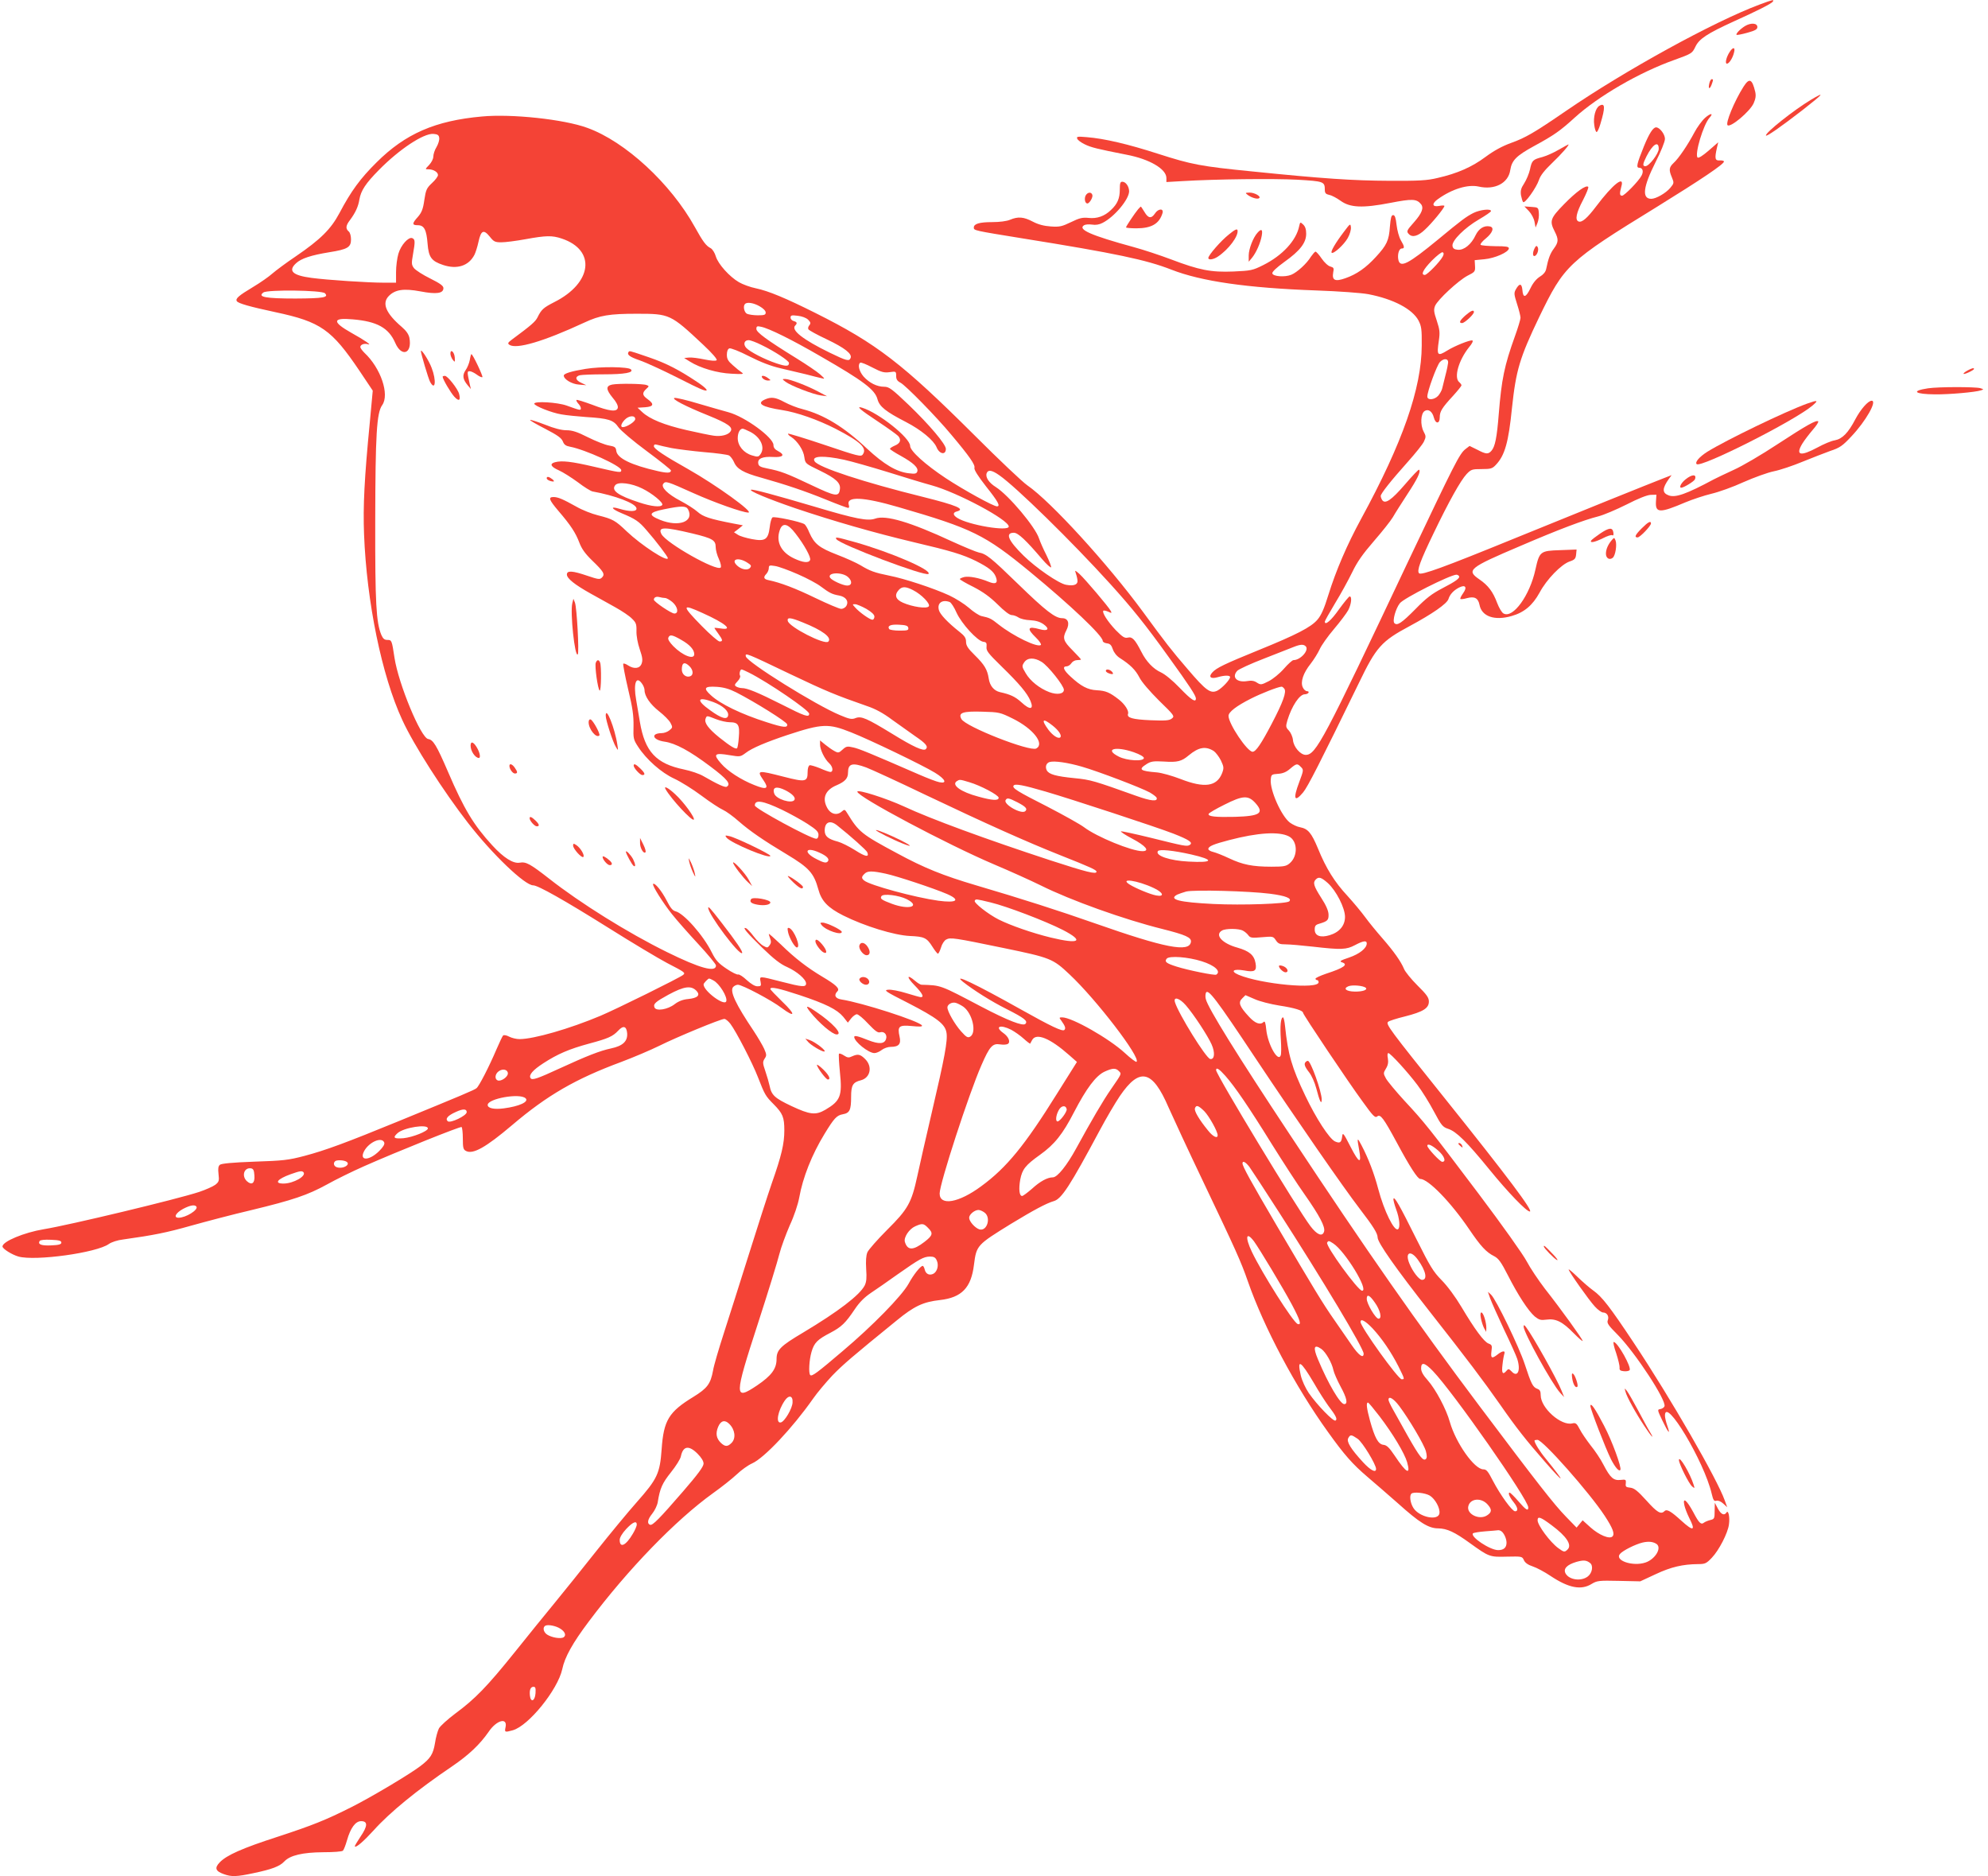 <?xml version="1.0" standalone="no"?>
<!DOCTYPE svg PUBLIC "-//W3C//DTD SVG 20010904//EN"
 "http://www.w3.org/TR/2001/REC-SVG-20010904/DTD/svg10.dtd">
<svg version="1.0" xmlns="http://www.w3.org/2000/svg"
 width="1280pt" height="1208pt" viewBox="0 0 1280 1208"
 preserveAspectRatio="xMidYMid meet">
<g transform="translate(0,1208) scale(0.1,-0.1)"
fill="#f44336" stroke="none">
<path d="M11330 12051 c-297 -111 -868 -425 -1247 -685 -204 -140 -261 -173
-353 -206 -58 -21 -111 -50 -165 -90 -87 -65 -182 -107 -310 -136 -66 -16
-119 -19 -310 -18 -233 1 -428 14 -880 60 -335 33 -394 45 -609 114 -192 62
-345 98 -459 107 -59 5 -67 4 -61 -10 3 -9 25 -25 48 -36 40 -20 81 -30 269
-67 148 -28 257 -92 257 -150 l0 -26 103 6 c218 13 589 17 740 9 170 -10 177
-12 177 -65 0 -21 6 -28 29 -33 17 -3 49 -21 73 -38 61 -44 141 -48 321 -13
139 27 168 26 196 -8 20 -24 6 -59 -44 -116 -49 -55 -51 -60 -33 -78 22 -22
58 -13 102 29 44 40 126 140 126 153 0 4 -16 4 -35 0 -44 -8 -48 15 -7 44 92
66 193 96 262 81 104 -24 192 22 204 106 10 63 39 92 152 154 129 70 170 99
262 183 153 139 417 292 642 372 113 41 115 42 136 85 24 51 76 85 249 164
149 67 242 114 250 127 9 15 -1 12 -85 -19z"/>
<path d="M11235 11912 c-32 -20 -60 -50 -54 -56 2 -3 33 3 69 13 51 14 65 22
65 37 0 26 -42 29 -80 6z"/>
<path d="M11137 11746 c-22 -33 -32 -76 -18 -76 14 0 38 37 46 73 9 34 -7 36
-28 3z"/>
<path d="M11006 11544 c-9 -36 1 -43 14 -10 12 33 12 36 1 36 -5 0 -12 -12
-15 -26z"/>
<path d="M11226 11522 c-59 -93 -117 -234 -103 -248 18 -18 144 88 168 141 13
30 16 49 10 75 -20 83 -38 90 -75 32z"/>
<path d="M11659 11437 c-108 -65 -289 -208 -289 -229 0 -12 96 55 238 165 133
104 148 122 51 64z"/>
<path d="M10298 11399 c-25 -14 -41 -74 -33 -125 3 -24 10 -44 15 -44 5 0 16
23 24 51 33 109 31 139 -6 118z"/>
<path d="M10978 11321 c-19 -17 -50 -59 -68 -93 -43 -81 -101 -167 -134 -197
-30 -28 -32 -45 -11 -94 14 -34 14 -37 -11 -67 -29 -34 -92 -70 -122 -70 -62
0 -53 76 27 235 35 69 61 133 61 151 0 30 -34 74 -57 74 -19 0 -44 -38 -78
-121 -46 -114 -52 -139 -31 -139 23 0 30 -24 15 -51 -18 -35 -110 -129 -125
-129 -16 0 -17 13 -5 58 23 77 -53 18 -163 -128 -56 -74 -90 -104 -112 -96
-24 9 -16 54 28 137 22 43 38 82 34 86 -14 14 -77 -31 -156 -112 -89 -91 -94
-108 -60 -175 26 -51 25 -69 -5 -110 -24 -32 -36 -64 -50 -133 -4 -18 -18 -35
-40 -48 -22 -14 -44 -39 -61 -75 -30 -62 -48 -65 -52 -10 -4 42 -19 44 -42 3
-13 -23 -12 -32 8 -95 12 -37 22 -77 22 -88 0 -10 -16 -64 -36 -119 -68 -189
-86 -277 -104 -500 -12 -153 -24 -211 -47 -237 -21 -24 -35 -23 -92 7 l-49 24
-26 -20 c-39 -30 -70 -93 -371 -727 -544 -1151 -592 -1242 -658 -1242 -34 0
-78 51 -82 95 -2 21 -14 48 -26 61 -21 22 -21 27 -10 66 28 92 78 168 112 168
10 0 21 5 24 10 3 6 -1 10 -10 10 -8 0 -21 11 -27 25 -16 35 3 92 51 152 21
27 47 69 58 93 11 25 52 83 92 130 40 47 81 102 92 122 20 39 25 88 9 88 -5 0
-35 -37 -68 -82 -51 -73 -92 -108 -92 -80 0 5 30 58 66 118 37 60 86 150 110
199 32 67 68 118 139 200 53 61 108 130 123 155 14 25 57 92 94 149 64 97 87
145 75 157 -3 3 -44 -40 -91 -95 -87 -101 -128 -129 -147 -100 -5 8 -9 19 -9
26 0 15 64 96 173 218 49 55 97 114 105 132 14 30 14 35 -2 65 -22 42 -19 116
7 132 24 15 49 -3 59 -42 11 -43 38 -42 38 1 0 38 14 61 87 140 29 32 53 62
53 66 0 5 -7 14 -15 21 -35 29 -4 140 64 225 19 22 28 41 21 43 -14 5 -114
-35 -162 -65 -63 -39 -68 -32 -54 63 8 54 6 71 -13 129 -19 56 -21 71 -11 96
17 40 150 163 209 194 48 24 50 27 48 63 l-2 37 62 6 c68 6 158 46 158 70 0
11 -18 14 -87 14 -48 1 -91 4 -95 9 -4 4 11 23 35 42 44 37 54 70 25 76 -37 8
-71 -13 -92 -56 -27 -59 -75 -98 -115 -94 -23 2 -32 9 -34 25 -5 34 79 117
170 170 43 25 78 49 78 54 0 17 -70 9 -113 -12 -47 -24 -77 -46 -229 -172
-190 -156 -241 -183 -254 -132 -8 34 3 75 21 75 20 0 19 12 -6 54 -11 19 -23
63 -27 98 -5 46 -11 63 -22 63 -12 0 -16 -17 -21 -75 -6 -88 -20 -118 -90
-194 -64 -70 -124 -112 -196 -137 -67 -24 -88 -14 -79 37 6 28 3 32 -18 38
-14 3 -39 26 -56 51 -17 25 -35 45 -40 45 -4 0 -17 -15 -29 -32 -27 -45 -90
-102 -127 -117 -42 -17 -118 -11 -122 9 -2 10 28 38 78 74 101 72 140 123 140
181 0 29 -6 47 -20 60 -18 17 -19 16 -25 -11 -19 -93 -108 -189 -232 -251 -68
-34 -80 -36 -191 -41 -145 -6 -220 9 -402 78 -69 26 -177 62 -240 79 -278 76
-363 114 -320 141 8 5 31 7 51 4 24 -4 47 0 68 11 77 39 171 152 171 204 -1
32 -22 61 -44 61 -13 0 -16 -10 -16 -50 0 -57 -15 -93 -57 -132 -41 -40 -90
-57 -144 -51 -38 4 -58 0 -113 -27 -58 -28 -74 -32 -130 -28 -43 3 -80 12
-116 31 -59 31 -95 34 -147 12 -21 -9 -67 -15 -115 -15 -82 0 -118 -11 -118
-35 0 -19 0 -19 315 -70 599 -96 796 -138 957 -201 191 -75 487 -118 933 -134
145 -5 293 -16 335 -24 161 -31 283 -95 323 -169 19 -37 22 -56 21 -162 -1
-275 -123 -625 -390 -1115 -92 -169 -162 -333 -211 -490 -27 -88 -46 -131 -70
-159 -41 -49 -137 -98 -378 -196 -221 -90 -273 -115 -299 -144 -27 -29 -11
-44 34 -31 44 13 80 13 80 1 0 -17 -51 -71 -81 -87 -44 -22 -73 -2 -193 139
-104 121 -137 163 -287 368 -228 310 -593 710 -744 814 -32 22 -184 166 -339
321 -465 463 -630 591 -1026 789 -190 95 -302 142 -384 159 -35 7 -84 25 -108
39 -62 36 -134 117 -149 166 -7 24 -22 47 -33 53 -30 15 -50 42 -102 136 -155
280 -448 551 -693 639 -150 55 -487 91 -678 73 -301 -27 -493 -111 -678 -295
-105 -104 -164 -184 -240 -328 -55 -103 -122 -169 -280 -277 -61 -41 -128 -91
-150 -110 -22 -20 -79 -60 -126 -88 -92 -55 -115 -75 -104 -91 8 -14 81 -35
249 -71 291 -62 361 -111 541 -378 l85 -127 -19 -205 c-35 -359 -44 -537 -37
-720 17 -436 114 -910 246 -1195 73 -160 266 -461 424 -664 156 -201 365 -401
419 -401 31 0 201 -96 482 -272 154 -97 325 -199 380 -228 116 -60 120 -63
103 -77 -23 -19 -430 -220 -532 -263 -197 -83 -429 -150 -521 -150 -20 0 -50
7 -67 16 -17 9 -34 12 -39 7 -4 -4 -23 -44 -42 -88 -48 -113 -113 -239 -129
-251 -14 -12 -96 -46 -498 -211 -344 -141 -474 -189 -610 -225 -102 -27 -138
-31 -322 -37 -140 -5 -212 -12 -222 -20 -11 -9 -13 -25 -9 -60 5 -43 3 -50
-21 -69 -15 -11 -62 -32 -104 -46 -142 -47 -839 -214 -1000 -240 -127 -21
-266 -79 -266 -111 0 -15 61 -53 103 -65 109 -30 503 24 582 81 17 12 56 25
92 29 199 28 279 44 438 89 97 27 271 73 387 100 269 65 363 97 487 165 55 31
163 84 240 118 217 96 619 257 627 252 4 -3 8 -36 8 -74 0 -60 3 -71 20 -80
45 -24 127 22 297 166 227 193 409 298 703 407 80 30 190 77 245 104 110 55
395 173 419 173 8 0 26 -15 39 -32 37 -49 142 -252 177 -343 44 -113 49 -122
102 -175 58 -59 68 -83 68 -168 0 -85 -18 -162 -80 -338 -27 -78 -94 -287
-150 -465 -56 -178 -128 -405 -160 -504 -32 -99 -64 -207 -69 -239 -16 -86
-37 -114 -126 -169 -159 -97 -192 -151 -205 -338 -11 -155 -28 -191 -159 -339
-56 -63 -175 -207 -264 -319 -89 -112 -208 -261 -265 -330 -57 -69 -172 -211
-256 -316 -180 -224 -257 -303 -383 -396 -51 -38 -99 -82 -107 -97 -8 -16 -20
-58 -25 -93 -12 -73 -29 -100 -95 -150 -70 -53 -315 -199 -442 -263 -167 -84
-252 -118 -475 -191 -229 -74 -330 -119 -374 -165 -35 -36 -28 -57 26 -76 49
-18 83 -17 190 6 120 25 170 44 200 76 37 39 117 58 251 59 65 0 121 4 126 10
6 6 17 35 26 66 23 81 55 124 91 124 44 0 43 -31 -4 -100 -22 -33 -39 -61 -36
-63 8 -9 58 35 121 104 103 115 280 260 505 412 107 73 178 140 235 222 51 76
123 95 109 30 -7 -33 -5 -34 46 -20 102 28 290 261 319 393 16 78 67 169 170
306 254 339 561 655 800 827 55 39 123 93 153 121 29 28 74 60 99 71 78 34
262 230 393 417 27 39 83 105 124 149 69 71 127 121 415 355 112 92 170 119
278 131 140 16 201 79 219 227 16 126 19 128 239 264 145 88 227 132 275 146
50 14 105 99 296 456 40 75 98 174 129 220 128 188 210 169 314 -73 28 -63
128 -279 224 -480 209 -439 242 -511 287 -641 103 -295 304 -675 515 -968 105
-147 159 -208 254 -289 44 -37 132 -114 196 -170 139 -125 198 -162 260 -162
57 -1 105 -23 203 -94 125 -90 128 -91 240 -88 95 2 98 2 109 -23 7 -16 26
-30 57 -40 25 -8 77 -36 114 -61 117 -78 198 -94 266 -51 34 20 45 22 174 19
l138 -3 99 46 c100 47 175 64 274 65 44 0 53 4 88 41 46 48 103 159 110 214 7
47 -4 97 -16 77 -14 -22 -35 -12 -55 25 l-20 38 -1 -52 c0 -49 -2 -53 -27 -59
-16 -4 -33 -11 -40 -16 -21 -17 -33 -5 -71 67 -42 78 -69 99 -57 44 4 -19 18
-55 31 -81 43 -84 28 -90 -50 -19 -68 62 -94 77 -109 62 -23 -23 -47 -9 -116
68 -58 64 -79 80 -104 83 -28 3 -32 6 -29 28 2 24 0 26 -33 22 -46 -5 -66 12
-111 98 -18 36 -56 92 -83 125 -26 34 -58 80 -70 104 -19 37 -26 42 -47 37
-72 -18 -204 99 -204 181 0 26 -5 36 -23 42 -28 11 -38 31 -79 156 -36 111
-186 421 -218 450 l-20 18 15 -43 c9 -25 49 -114 89 -200 41 -85 79 -170 85
-189 24 -75 2 -123 -37 -80 -17 17 -20 18 -32 4 -24 -29 -33 -17 -26 39 3 30
9 61 12 70 8 22 -13 20 -43 -4 -38 -30 -46 -25 -40 21 5 36 3 41 -19 49 -29
11 -89 92 -174 235 -38 64 -91 136 -128 173 -55 56 -75 90 -162 264 -110 221
-142 277 -148 260 -2 -6 6 -37 17 -67 22 -58 28 -120 12 -129 -24 -15 -89 116
-127 259 -26 99 -63 196 -107 280 -29 56 -31 53 -16 -28 17 -94 0 -88 -55 19
-45 88 -51 96 -54 69 -5 -41 -14 -48 -46 -34 -37 17 -123 150 -192 295 -87
182 -111 265 -130 447 -3 31 -9 57 -13 57 -15 0 -20 -57 -14 -143 3 -47 3 -93
-1 -102 -17 -46 -83 70 -93 166 -4 42 -9 57 -16 50 -22 -22 -55 -11 -96 34
-61 66 -70 91 -43 117 l21 21 58 -25 c32 -15 104 -33 160 -42 99 -15 153 -32
153 -47 0 -11 292 -447 384 -572 66 -92 80 -106 93 -95 21 17 41 -10 127 -169
83 -155 134 -233 150 -233 52 0 198 -151 316 -325 74 -109 109 -147 161 -173
27 -14 44 -37 87 -121 65 -128 132 -231 174 -267 28 -22 38 -25 76 -20 59 8
102 -13 174 -87 32 -32 58 -55 58 -50 0 11 -139 204 -243 336 -42 55 -95 134
-117 176 -23 44 -158 234 -311 437 -320 424 -345 456 -477 598 -55 60 -108
124 -118 142 -18 33 -18 35 0 65 13 21 16 40 12 65 -4 19 -3 34 3 34 13 0 123
-120 187 -205 29 -38 77 -115 106 -170 49 -92 57 -101 93 -113 52 -17 120 -84
265 -262 118 -145 238 -270 260 -270 25 0 -144 225 -547 728 -357 445 -381
478 -366 493 6 6 55 22 109 35 118 30 154 53 154 96 0 25 -14 45 -74 104 -40
40 -79 88 -86 106 -20 48 -65 112 -140 198 -36 41 -86 102 -110 135 -24 33
-75 94 -114 137 -83 89 -138 177 -190 305 -42 101 -64 127 -115 137 -19 3 -48
17 -66 30 -55 42 -130 210 -123 278 3 31 5 33 47 36 32 2 54 12 78 33 39 33
46 35 67 13 21 -20 20 -22 -9 -100 -41 -108 -31 -133 25 -66 29 34 108 189
359 704 112 233 146 270 327 367 147 79 240 144 250 174 9 30 33 56 68 74 41
21 55 3 26 -37 -12 -17 -20 -33 -17 -36 3 -3 22 -1 42 5 49 13 72 1 81 -43 14
-75 97 -104 207 -72 81 23 135 69 180 151 46 86 139 181 193 200 33 11 39 18
42 45 l3 32 -106 -4 c-128 -4 -133 -8 -159 -125 -36 -166 -144 -316 -205 -283
-11 5 -29 36 -41 67 -27 73 -58 114 -115 153 -86 59 -68 74 264 215 249 107
409 167 500 190 36 9 118 44 184 77 76 39 132 61 155 62 l37 1 -3 -46 c-4 -73
26 -73 190 -3 46 19 121 44 167 55 47 11 140 44 207 75 68 30 156 62 196 70
40 8 123 36 183 61 61 25 142 56 180 70 61 20 79 33 135 93 93 98 168 230 131
230 -23 0 -71 -55 -105 -119 -46 -88 -84 -127 -133 -136 -21 -3 -71 -24 -111
-46 -110 -59 -143 -51 -98 24 14 23 45 63 68 90 23 26 38 50 35 54 -12 11 -74
-24 -264 -148 -100 -66 -226 -140 -280 -164 -54 -25 -111 -52 -128 -61 -179
-96 -248 -120 -292 -103 -42 16 -41 45 3 107 l17 23 -49 -19 c-88 -34 -550
-220 -959 -387 -460 -188 -604 -240 -618 -226 -16 16 7 79 93 257 99 206 174
340 213 382 29 30 35 32 97 32 59 0 69 3 92 28 57 60 81 145 103 365 26 244
50 324 175 585 163 336 184 357 758 710 286 177 432 275 432 292 0 5 -12 8
-27 7 -31 -2 -34 12 -18 83 l8 34 -62 -54 c-37 -32 -65 -50 -71 -44 -20 20 37
212 77 256 28 31 7 31 -29 -1z m-8150 -129 c2 -13 -6 -39 -17 -58 -12 -19 -21
-47 -21 -62 0 -15 -12 -38 -27 -54 -27 -28 -27 -28 -4 -28 31 0 61 -18 61 -37
0 -9 -17 -32 -39 -52 -34 -32 -39 -43 -49 -109 -8 -58 -17 -80 -41 -108 -39
-43 -39 -54 -1 -54 41 0 56 -29 63 -119 7 -88 25 -112 100 -137 90 -30 165 -6
202 66 7 14 19 51 26 84 16 73 33 81 72 33 26 -33 34 -37 75 -37 26 0 96 9
156 20 132 24 171 25 233 4 222 -74 197 -286 -48 -409 -70 -36 -83 -47 -108
-98 -14 -28 -39 -50 -166 -144 -25 -19 -28 -24 -15 -33 45 -30 219 21 482 143
100 47 162 57 338 57 212 0 217 -2 427 -199 60 -56 93 -95 87 -100 -5 -6 -36
-4 -79 5 -38 8 -83 14 -100 12 l-30 -3 37 -23 c67 -42 177 -74 268 -78 72 -4
82 -3 66 8 -11 7 -37 28 -58 47 -30 26 -38 40 -38 67 0 23 6 37 16 41 9 3 62
-17 128 -51 75 -38 140 -63 201 -77 50 -12 124 -29 165 -39 41 -11 86 -22 100
-25 23 -6 22 -4 -10 25 -19 17 -87 63 -150 102 -196 121 -260 169 -260 190 0
18 5 20 31 14 50 -10 200 -84 384 -191 275 -158 349 -214 365 -276 13 -47 53
-79 183 -146 97 -50 178 -117 197 -162 18 -45 60 -53 60 -11 0 30 -106 155
-239 283 -109 104 -127 117 -158 117 -47 0 -96 25 -133 66 -29 34 -39 77 -21
89 6 3 40 -11 78 -31 58 -30 75 -35 111 -30 41 6 42 5 42 -24 0 -22 7 -33 28
-44 33 -17 231 -219 328 -336 117 -139 154 -193 148 -212 -3 -12 21 -51 75
-120 78 -98 94 -128 70 -128 -23 0 -215 106 -329 181 -133 88 -230 176 -230
208 0 52 -202 213 -309 246 -43 13 -13 -13 102 -89 62 -41 120 -83 130 -93 22
-25 14 -48 -24 -63 -16 -7 -29 -16 -29 -20 0 -3 31 -24 70 -45 81 -45 115 -77
106 -101 -5 -14 -15 -16 -55 -11 -79 9 -160 58 -268 158 -148 140 -278 219
-416 255 -34 8 -86 29 -116 45 -59 32 -86 35 -126 17 -56 -25 -20 -48 110 -68
97 -15 230 -62 344 -120 161 -83 206 -125 176 -166 -11 -16 -31 -11 -244 61
-127 43 -234 75 -237 73 -2 -3 6 -13 20 -21 41 -27 80 -86 85 -131 6 -41 7
-41 100 -86 101 -49 134 -79 129 -118 -6 -53 -26 -50 -184 25 -158 75 -197 90
-284 107 -45 9 -56 15 -58 33 -5 31 29 45 95 41 65 -4 80 13 34 37 -22 11 -31
23 -31 40 0 48 -183 182 -290 211 -30 8 -117 33 -192 55 -75 23 -145 39 -155
37 -23 -5 68 -53 220 -114 125 -51 158 -75 141 -101 -14 -23 -61 -35 -109 -28
-22 3 -101 19 -175 36 -144 33 -237 71 -285 116 l-30 28 48 3 c56 4 61 20 17
52 -35 25 -37 40 -9 66 19 17 19 19 2 25 -23 9 -180 11 -222 3 -41 -9 -40 -31
4 -85 22 -25 35 -50 33 -63 -4 -30 -53 -25 -167 19 -52 19 -96 33 -99 30 -3
-3 2 -13 11 -23 10 -10 17 -24 17 -31 0 -15 -6 -13 -92 18 -59 21 -208 30
-208 12 0 -14 112 -59 175 -69 33 -6 105 -13 160 -17 144 -9 175 -19 207 -66
16 -22 95 -89 183 -154 85 -63 155 -119 155 -124 0 -17 -24 -18 -85 -4 -172
39 -261 83 -267 130 -3 24 -9 28 -48 35 -24 4 -85 28 -135 53 -69 35 -101 45
-138 45 -31 0 -79 12 -138 36 -50 19 -93 33 -96 30 -3 -2 41 -28 98 -57 79
-41 104 -59 113 -81 8 -21 19 -29 46 -34 97 -18 330 -124 330 -151 0 -18 -7
-17 -175 22 -146 34 -207 41 -252 29 -36 -10 -27 -29 25 -52 27 -12 82 -47
123 -77 40 -31 83 -57 94 -59 144 -26 277 -76 283 -108 4 -23 -42 -24 -112 -3
-61 18 -49 -2 16 -29 89 -37 112 -52 162 -111 60 -68 136 -169 136 -178 0 -29
-170 82 -265 172 -73 70 -89 79 -184 103 -41 10 -104 35 -140 56 -86 48 -118
62 -147 62 -36 0 -29 -18 32 -90 79 -92 110 -140 134 -203 15 -40 37 -71 81
-114 76 -73 86 -90 65 -111 -14 -14 -23 -13 -94 11 -97 33 -132 35 -132 8 0
-25 50 -65 152 -122 46 -25 118 -66 160 -89 43 -24 91 -56 107 -73 26 -25 30
-35 29 -80 -1 -31 8 -79 21 -117 18 -52 20 -71 12 -93 -12 -32 -48 -36 -87
-11 -13 9 -27 14 -31 11 -3 -4 11 -77 31 -163 30 -124 36 -172 35 -239 -2 -78
-1 -86 29 -132 53 -82 150 -168 233 -206 41 -19 120 -68 176 -110 56 -42 119
-83 138 -91 20 -9 66 -42 103 -75 71 -62 160 -123 307 -211 145 -87 175 -121
204 -226 20 -75 61 -118 160 -168 138 -69 328 -127 428 -132 94 -4 110 -11
147 -70 15 -24 31 -44 35 -44 4 0 13 18 20 40 6 22 21 45 33 51 27 15 53 11
372 -55 300 -62 315 -68 422 -169 171 -160 459 -535 432 -563 -4 -4 -38 22
-76 57 -101 93 -340 229 -403 229 -20 0 -21 -1 -5 -22 25 -35 29 -49 19 -59
-12 -12 -85 23 -278 131 -294 165 -447 238 -375 179 67 -53 182 -126 280 -175
117 -59 140 -78 122 -96 -16 -16 -112 21 -282 110 -272 143 -259 138 -387 142
-6 0 -25 11 -41 25 -54 46 -57 26 -4 -28 50 -51 64 -77 41 -77 -6 0 -48 12
-94 26 -45 14 -97 24 -116 22 -31 -3 -19 -11 127 -85 188 -97 239 -136 248
-191 9 -50 -12 -162 -94 -512 -38 -162 -80 -348 -94 -413 -37 -171 -60 -212
-194 -345 -62 -62 -119 -127 -127 -144 -9 -22 -11 -56 -8 -108 4 -58 2 -83
-10 -107 -33 -62 -168 -166 -397 -303 -145 -86 -170 -111 -170 -170 0 -63 -33
-107 -126 -170 -148 -99 -148 -75 5 396 66 203 128 405 139 450 11 44 42 127
67 185 28 60 53 135 61 179 23 129 81 276 163 410 61 100 78 119 117 126 45 8
54 27 54 112 0 75 11 94 63 107 61 16 76 88 28 136 -32 32 -47 35 -85 18 -20
-10 -30 -9 -51 5 -15 10 -29 15 -33 12 -3 -4 0 -58 6 -120 16 -152 3 -184 -94
-241 -62 -36 -99 -32 -218 24 -108 51 -129 70 -141 131 -4 19 -16 61 -27 93
-18 52 -18 60 -5 81 14 20 13 27 -3 64 -10 22 -40 73 -67 114 -117 174 -155
256 -133 283 7 8 21 15 31 15 28 0 217 -100 281 -149 90 -67 93 -44 5 40 -42
41 -77 77 -77 82 0 16 53 5 186 -39 172 -57 243 -93 283 -140 l30 -38 21 27
c12 15 29 27 37 27 9 0 42 -27 73 -61 45 -47 62 -60 77 -55 26 8 47 -16 38
-43 -10 -33 -46 -35 -117 -7 -64 26 -88 31 -88 20 0 -30 92 -104 130 -104 12
0 33 9 47 20 14 11 40 20 57 20 53 0 69 18 58 66 -15 67 -4 76 80 68 50 -5 69
-4 64 4 -17 28 -387 147 -518 167 -40 6 -51 28 -26 53 17 17 -10 42 -96 93
-97 58 -177 119 -268 208 -43 41 -78 72 -78 68 0 -3 4 -17 9 -30 7 -18 6 -30
-4 -43 -12 -17 -16 -17 -39 -4 -15 7 -43 35 -63 61 -20 27 -43 51 -50 53 -28
11 7 -31 106 -127 73 -71 117 -105 159 -123 64 -29 122 -79 122 -106 0 -25
-25 -23 -160 12 -144 37 -141 37 -133 0 5 -27 3 -30 -20 -30 -17 0 -41 15 -69
40 -23 22 -48 38 -55 36 -7 -3 -41 14 -75 37 -52 35 -69 53 -95 105 -55 111
-181 253 -234 265 -19 5 -33 23 -57 70 -31 60 -76 116 -87 106 -8 -8 63 -121
122 -195 30 -38 106 -124 169 -192 63 -68 114 -130 114 -138 0 -47 -104 -18
-315 86 -252 124 -558 315 -758 472 -123 96 -150 111 -190 104 -42 -8 -104 31
-178 112 -119 130 -181 232 -284 472 -75 174 -96 207 -128 212 -47 7 -191 354
-217 523 -17 113 -18 115 -46 115 -19 0 -28 8 -39 33 -33 81 -40 202 -39 732
1 558 9 697 45 747 48 68 -9 238 -115 337 -14 14 -26 30 -26 37 0 15 25 25 48
18 31 -10 -17 24 -107 74 -124 70 -121 98 9 86 158 -13 233 -55 275 -152 41
-94 110 -69 91 33 -5 23 -20 45 -49 70 -103 88 -130 153 -83 200 41 41 96 49
203 29 104 -20 148 -13 148 21 0 15 -21 30 -85 62 -47 23 -93 53 -104 66 -17
22 -17 32 -7 89 15 85 14 97 -5 105 -24 9 -73 -45 -89 -101 -8 -27 -15 -80
-15 -118 l0 -68 -79 0 c-100 0 -361 17 -466 31 -121 16 -152 45 -99 94 33 31
97 52 214 71 119 19 140 32 140 83 0 22 -6 44 -15 51 -21 18 -19 38 9 74 34
46 53 86 60 132 10 57 40 103 126 190 132 134 287 236 350 232 28 -2 36 -8 38
-26z m7852 -70 c0 -31 -62 -112 -86 -112 -19 0 -18 13 7 63 40 79 79 103 79
49z m-1391 -694 c-18 -34 -100 -118 -115 -118 -28 0 -12 33 45 92 33 33 64 57
70 54 8 -5 8 -13 0 -28z m-7197 -236 c27 -27 -9 -33 -189 -34 -195 0 -247 10
-207 39 25 19 376 15 396 -5z m2799 -84 c23 -13 39 -29 39 -40 0 -15 -8 -18
-51 -18 -28 0 -59 5 -70 10 -18 10 -26 50 -12 63 13 14 56 7 94 -15z m312 -86
c17 -17 18 -24 8 -36 -7 -8 -10 -20 -6 -26 4 -7 57 -36 119 -65 115 -55 163
-93 153 -119 -9 -24 -25 -20 -136 34 -170 83 -250 145 -221 174 15 15 12 23
-10 29 -11 3 -20 13 -20 22 0 15 7 17 46 12 28 -3 54 -13 67 -25z m-300 -163
c87 -42 177 -102 177 -116 0 -23 -19 -23 -82 -2 -75 25 -170 74 -194 100 -20
23 -12 49 16 49 12 0 49 -14 83 -31z m4421 -114 c-1 -11 -8 -47 -17 -80 -8
-33 -18 -71 -21 -85 -3 -14 -15 -35 -26 -48 -25 -27 -70 -30 -70 -5 0 34 61
200 81 222 25 26 55 24 53 -4z m-5234 -363 c0 -17 -55 -52 -80 -52 -17 0 -11
23 12 47 26 28 68 31 68 5z m740 -82 c68 -35 98 -101 66 -145 -12 -17 -18 -18
-54 -7 -54 16 -92 62 -92 111 0 35 14 61 32 61 5 0 26 -9 48 -20z m-505 -105
c39 -7 133 -19 210 -26 77 -6 148 -16 158 -21 10 -5 25 -25 33 -43 18 -44 61
-69 174 -100 159 -45 279 -85 417 -141 73 -30 138 -54 144 -54 6 0 8 8 4 19
-18 57 90 53 320 -14 476 -138 557 -178 846 -416 260 -214 469 -412 469 -445
0 -7 12 -14 27 -16 20 -2 29 -11 38 -38 7 -21 25 -44 46 -57 66 -42 100 -76
125 -124 14 -29 66 -89 126 -149 100 -97 102 -101 83 -116 -16 -13 -41 -15
-138 -11 -115 5 -153 16 -144 41 7 19 -21 63 -60 93 -58 45 -83 56 -141 59
-59 3 -102 26 -169 88 -45 41 -55 66 -25 66 9 0 23 9 30 20 7 11 23 20 37 20
14 0 25 2 25 4 0 3 -25 29 -55 60 -59 59 -65 78 -39 128 23 44 12 78 -27 78
-45 0 -106 47 -284 220 -176 171 -205 194 -253 203 -18 4 -95 36 -172 71 -269
125 -427 172 -495 147 -48 -17 -126 -2 -387 76 -271 80 -399 114 -412 110 -18
-6 109 -59 284 -119 249 -84 512 -159 760 -218 243 -57 319 -80 404 -122 81
-41 113 -66 127 -100 17 -42 1 -53 -47 -33 -58 24 -124 37 -156 30 -15 -4 -28
-10 -28 -13 0 -4 39 -27 88 -51 62 -32 106 -64 156 -113 42 -42 76 -68 90 -68
12 0 31 -7 43 -15 13 -9 46 -17 76 -18 37 -2 63 -10 86 -26 42 -30 29 -47 -25
-32 -78 22 -85 5 -24 -54 22 -21 36 -43 32 -47 -20 -20 -177 56 -272 131 -49
39 -57 43 -112 55 -15 4 -51 27 -80 53 -29 25 -86 61 -127 80 -100 46 -288
108 -386 127 -94 19 -124 30 -185 67 -25 15 -93 46 -151 68 -116 45 -146 70
-178 142 -10 26 -25 50 -31 54 -27 17 -196 52 -206 44 -7 -5 -15 -34 -18 -63
-10 -80 -29 -93 -114 -77 -37 7 -78 19 -91 28 l-25 16 29 22 28 23 -59 11
c-155 30 -197 44 -233 76 -20 18 -69 49 -109 70 -84 44 -129 89 -111 111 15
18 23 16 194 -61 136 -61 317 -125 353 -125 39 0 -206 177 -388 280 -155 87
-220 131 -220 147 0 11 6 14 23 9 12 -4 54 -13 92 -21z m1110 -75 c50 -11 176
-47 280 -79 105 -33 233 -72 285 -86 166 -46 495 -222 495 -265 0 -34 -261 10
-332 56 -28 18 -29 34 -3 41 58 15 2 39 -218 94 -380 94 -673 190 -697 229
-22 35 56 39 190 10z m998 -99 c106 -73 468 -427 716 -701 141 -156 225 -260
375 -469 136 -188 176 -250 176 -268 0 -29 -30 -9 -104 68 -47 49 -95 88 -121
100 -49 22 -95 70 -126 132 -41 80 -59 99 -87 92 -21 -5 -33 3 -78 48 -52 55
-90 114 -80 125 3 3 17 0 31 -6 23 -11 25 -10 16 6 -14 26 -164 203 -201 237
-26 23 -31 25 -25 10 4 -11 10 -32 12 -47 6 -31 -20 -43 -73 -33 -47 8 -195
110 -273 187 -100 98 -121 148 -63 148 27 0 78 -48 181 -169 30 -35 57 -59 59
-53 1 5 -12 41 -31 79 -19 37 -40 85 -47 106 -24 75 -195 278 -278 331 -45 28
-69 64 -59 90 9 23 33 20 80 -13z m-2298 -86 c64 -31 138 -92 129 -106 -10
-16 -70 -10 -148 16 -138 45 -183 78 -154 112 19 23 105 12 173 -22z m295
-134 c42 -79 -59 -117 -180 -68 -79 32 -73 48 25 68 112 23 142 23 155 0z
m692 -156 c57 -73 101 -154 94 -170 -8 -21 -44 -18 -102 9 -84 39 -119 106
-94 181 17 53 52 46 102 -20z m-662 0 c128 -31 148 -43 148 -87 0 -18 9 -53
21 -78 12 -27 16 -49 11 -54 -26 -26 -349 156 -381 215 -25 48 16 48 201 4z
m348 -185 c29 -18 32 -23 21 -36 -15 -18 -54 -11 -81 13 -46 41 2 58 60 23z
m329 -77 c58 -25 125 -61 148 -79 55 -41 72 -50 117 -58 44 -8 64 -36 48 -66
-6 -11 -21 -20 -34 -20 -12 0 -87 32 -166 70 -130 63 -225 99 -302 115 -31 6
-35 19 -13 41 8 9 15 25 15 36 0 18 4 20 40 14 22 -3 88 -27 147 -53z m323
-18 c29 -26 26 -55 -5 -55 -27 0 -99 33 -110 50 -22 35 77 39 115 5z m3934 6
c8 -13 -21 -34 -110 -80 -63 -33 -102 -62 -170 -132 -90 -91 -118 -109 -136
-91 -14 14 8 94 35 128 25 33 322 182 364 184 6 0 14 -4 17 -9z m-3516 -90
c56 -28 115 -90 102 -105 -13 -17 -106 -3 -167 24 -47 21 -56 49 -26 82 21 23
44 23 91 -1z m-1596 -51 c9 0 30 -12 47 -26 35 -30 43 -74 13 -74 -20 0 -132
76 -132 89 0 15 15 22 35 17 11 -3 28 -6 37 -6z m1833 -26 c9 -4 29 -34 44
-69 33 -71 133 -181 172 -187 20 -2 23 -8 21 -32 -3 -25 9 -41 95 -125 117
-114 167 -174 188 -224 23 -56 -3 -60 -58 -9 -41 37 -71 51 -139 66 -38 9 -65
40 -72 88 -9 58 -28 89 -91 151 -43 42 -55 61 -55 85 0 24 -9 38 -42 64 -76
60 -127 114 -133 141 -12 45 22 69 70 51z m-537 -44 c35 -21 52 -37 52 -50 0
-11 -6 -20 -13 -20 -16 0 -84 48 -111 79 -19 21 -19 21 0 21 10 0 43 -14 72
-30z m-1054 -27 c147 -66 202 -113 116 -99 -22 3 -40 5 -40 3 0 -2 11 -18 25
-37 29 -40 31 -50 8 -50 -9 0 -61 45 -115 100 -131 134 -130 145 6 83z m644
-60 c126 -50 191 -98 165 -124 -23 -23 -254 95 -261 134 -5 24 18 22 96 -10z
m680 -35 c3 -16 -5 -18 -57 -18 -33 0 -63 5 -66 10 -13 21 9 31 63 28 45 -2
58 -7 60 -20z m-1461 -78 c55 -31 83 -63 83 -92 0 -38 -75 -9 -135 52 -24 25
-36 44 -32 54 9 23 25 20 84 -14z m4020 -41 c24 -24 -33 -89 -79 -89 -7 0 -35
-25 -61 -55 -27 -31 -71 -67 -99 -81 -47 -24 -51 -24 -75 -9 -17 12 -36 15
-63 10 -67 -11 -101 25 -64 66 9 10 87 46 173 79 86 34 172 68 191 75 43 17
63 18 77 4z m-3319 -179 c231 -110 294 -136 495 -206 54 -18 105 -46 161 -88
46 -33 113 -81 149 -106 68 -46 85 -66 68 -83 -15 -15 -81 15 -217 99 -164
100 -198 115 -235 101 -24 -10 -40 -7 -101 19 -153 63 -599 341 -606 378 -5
25 0 23 286 -114z m1618 79 c42 -25 144 -154 144 -180 0 -27 -43 -34 -94 -15
-63 24 -123 72 -152 122 -25 42 -25 46 -10 69 21 32 65 33 112 4z m-2266 -29
c24 -24 26 -56 4 -64 -26 -10 -54 12 -54 43 0 46 18 53 50 21z m383 -41 c122
-61 387 -242 387 -264 0 -26 -27 -17 -178 60 -153 77 -220 105 -256 105 -11 0
-28 5 -36 10 -12 8 -11 13 9 34 13 13 20 30 16 36 -7 11 0 40 10 40 3 0 25 -9
48 -21z m-689 -71 c9 -12 16 -31 16 -41 0 -39 36 -91 93 -136 32 -25 66 -59
74 -75 15 -28 14 -31 -7 -48 -12 -10 -34 -18 -49 -18 -74 -1 -60 -44 18 -55
70 -10 161 -59 294 -159 112 -84 135 -114 106 -131 -10 -7 -60 16 -150 68 -25
15 -81 34 -125 43 -180 37 -252 115 -284 306 -6 35 -17 99 -24 142 -19 107 0
159 38 104z m607 -56 c121 -62 324 -189 327 -205 5 -24 -23 -22 -131 13 -164
52 -300 118 -360 174 -51 46 -42 59 38 54 45 -3 80 -13 126 -36z m3528 24 c16
-19 -7 -85 -81 -226 -67 -128 -102 -180 -123 -180 -34 0 -155 180 -155 231 0
25 51 64 144 111 67 34 172 75 197 77 4 1 12 -5 18 -13z m-3676 -86 c61 -23
101 -59 95 -87 -6 -29 -44 -18 -114 33 -95 67 -86 93 19 54z m1929 -107 c131
-65 206 -162 150 -192 -41 -22 -457 141 -482 190 -22 40 8 51 136 47 107 -3
113 -4 196 -45z m-1912 -3 c28 -11 68 -20 89 -20 54 0 65 -17 58 -96 -2 -36
-8 -68 -11 -71 -9 -9 -43 12 -116 70 -70 57 -97 94 -87 120 8 21 6 21 67 -3z
m2168 -42 c39 -31 60 -63 49 -75 -13 -12 -48 11 -77 49 -49 67 -37 78 28 26z
m-1298 -43 c119 -47 460 -211 540 -260 67 -41 81 -72 28 -61 -17 3 -77 26
-132 50 -317 138 -385 166 -423 174 -38 9 -45 7 -68 -14 -24 -22 -28 -23 -53
-9 -15 8 -42 27 -59 41 l-33 27 0 -27 c0 -33 30 -94 59 -120 24 -22 28 -56 7
-56 -7 0 -38 11 -67 24 -30 12 -60 21 -66 19 -8 -3 -13 -21 -13 -43 0 -64 -13
-67 -153 -31 -172 44 -176 43 -131 -23 37 -54 21 -63 -60 -30 -84 33 -172 90
-213 138 -54 61 -44 71 55 54 67 -11 69 -11 104 15 40 31 133 70 268 115 225
74 264 75 410 17z m2336 -121 c12 -9 33 -36 45 -60 19 -41 20 -48 8 -81 -34
-87 -113 -99 -269 -38 -52 20 -119 39 -150 42 -111 9 -123 19 -67 54 27 17 43
20 111 16 87 -6 114 1 160 40 64 53 109 61 162 27z m-516 -7 c40 -14 65 -29
65 -37 0 -24 -110 -18 -162 9 -95 48 -22 69 97 28z m-334 -93 c107 -31 380
-135 437 -166 22 -13 42 -28 44 -34 9 -26 -36 -22 -131 12 -271 97 -294 104
-397 114 -122 12 -165 25 -179 50 -12 23 -4 47 18 54 31 9 118 -4 208 -30z
m-1389 -5 c32 -12 204 -91 383 -177 393 -187 650 -302 869 -389 192 -76 231
-94 231 -105 0 -19 -63 -3 -297 73 -415 136 -772 267 -943 347 -113 52 -300
112 -300 95 1 -33 579 -340 880 -468 102 -43 237 -104 300 -135 192 -96 538
-220 784 -281 151 -38 188 -55 184 -83 -10 -70 -167 -39 -620 120 -228 80
-464 156 -763 244 -213 63 -335 112 -510 207 -228 122 -246 137 -319 256 -16
27 -19 27 -35 13 -32 -29 -74 -18 -96 25 -33 62 -10 114 63 144 53 23 72 44
72 80 0 59 27 67 117 34z m664 -95 c72 -21 189 -83 189 -100 0 -20 -40 -18
-130 7 -114 30 -177 76 -139 100 18 11 17 12 80 -7z m490 -60 c168 -49 713
-228 824 -271 102 -40 129 -58 105 -73 -18 -11 -33 -8 -254 47 -98 24 -183 42
-188 41 -6 -2 27 -24 73 -48 87 -46 114 -80 65 -80 -70 0 -294 92 -376 154
-25 19 -131 78 -235 132 -197 100 -229 120 -219 136 9 14 61 4 205 -38z
m-1672 7 c44 -23 65 -46 56 -61 -16 -27 -119 5 -130 41 -14 42 15 50 74 20z
m3024 -81 c58 -65 31 -84 -130 -89 -126 -3 -177 2 -171 19 2 6 48 33 103 60
117 59 152 61 198 10z m-1533 5 c54 -28 67 -42 52 -57 -24 -24 -144 44 -127
71 9 16 20 14 75 -14z m-1516 -48 c52 -25 126 -66 165 -91 57 -37 71 -51 71
-71 0 -16 -6 -25 -15 -25 -35 0 -395 195 -395 214 0 39 50 32 174 -27z m356
-101 c86 -68 189 -160 194 -173 14 -34 -11 -30 -78 13 -38 24 -88 49 -110 55
-65 17 -86 35 -86 72 0 55 35 69 80 33z m2909 -71 c56 -29 59 -126 6 -172 -23
-20 -37 -23 -119 -23 -121 0 -185 13 -272 54 -40 19 -86 37 -103 41 -17 4 -31
12 -31 19 0 17 33 31 133 57 187 49 323 57 386 24z m-3024 -104 c52 -23 70
-44 52 -60 -11 -8 -27 -4 -68 17 -89 44 -74 84 16 43z m2394 -12 c153 -35 145
-55 -17 -46 -120 6 -215 38 -197 67 8 14 98 5 214 -21z m-1966 -124 c74 -16
309 -94 395 -131 89 -39 63 -59 -56 -43 -152 21 -442 100 -478 130 -18 15 -18
24 2 43 19 20 49 20 137 1z m2846 -60 c54 -49 111 -160 111 -218 0 -56 -36
-99 -99 -118 -59 -18 -96 -4 -96 36 0 24 5 31 30 38 53 16 60 23 59 60 -1 24
-16 59 -48 108 -48 75 -54 97 -34 117 19 19 35 14 77 -23z m-1121 -32 c63 -29
72 -59 16 -48 -39 7 -134 47 -172 71 -66 43 52 26 156 -23z m749 -37 c102 -13
143 -30 124 -49 -16 -16 -302 -26 -488 -17 -222 11 -291 29 -234 60 11 5 37
14 58 20 50 13 408 3 540 -14z m-2339 -35 c92 -47 16 -71 -95 -30 -67 25 -78
33 -68 49 11 19 113 6 163 -19z m540 -21 c104 -25 351 -119 465 -177 141 -73
108 -94 -78 -49 -119 29 -259 78 -335 116 -67 34 -162 108 -154 121 7 12 6 12
102 -11z m1625 -182 c12 -6 28 -20 35 -30 12 -16 22 -18 87 -12 71 6 73 6 90
-20 15 -22 25 -26 64 -26 25 0 105 -7 176 -15 182 -21 214 -19 269 10 53 28
76 32 76 11 0 -31 -47 -68 -114 -91 -54 -18 -64 -24 -47 -30 45 -14 16 -36
-101 -74 -38 -13 -68 -27 -68 -32 0 -5 5 -9 10 -9 6 0 10 -6 10 -14 0 -47
-368 -13 -515 48 -56 24 -34 40 36 28 68 -13 82 -3 73 47 -9 52 -40 78 -117
100 -98 27 -148 82 -99 110 23 14 108 14 135 -1z m-265 -197 c83 -26 126 -65
93 -86 -11 -6 -180 28 -256 52 -66 21 -79 31 -63 51 17 20 138 11 226 -17z
m-3145 -123 c39 -20 93 -108 83 -135 -13 -32 -146 67 -146 109 0 8 29 38 36
38 3 0 15 -5 27 -12z m4201 -48 c13 -13 -21 -25 -72 -24 -54 1 -76 19 -41 34
26 11 99 4 113 -10z m-4308 -21 c24 -27 5 -45 -56 -51 -33 -3 -61 -14 -86 -33
-45 -35 -120 -47 -130 -21 -9 23 6 36 90 82 102 55 147 61 182 23z m3599 -434
c259 -389 565 -831 671 -969 86 -112 114 -157 114 -183 0 -33 116 -198 336
-478 239 -304 344 -443 454 -600 103 -148 167 -229 288 -367 131 -150 134
-139 5 20 -39 47 -73 102 -73 117 0 3 9 5 19 5 35 0 336 -341 433 -489 53 -81
66 -117 50 -133 -19 -19 -86 9 -141 58 l-51 46 -19 -23 -20 -24 -68 70 c-76
78 -181 212 -559 715 -404 538 -716 984 -1219 1745 -341 515 -527 815 -541
872 -4 13 -3 30 0 40 13 32 66 -38 321 -422z m-450 343 c52 -60 141 -196 166
-252 24 -54 19 -99 -9 -94 -27 5 -205 292 -227 366 -11 38 29 27 70 -20z
m-1433 -9 c59 -42 88 -167 45 -193 -16 -9 -25 -4 -59 34 -41 46 -88 128 -88
154 0 20 31 37 55 29 11 -3 32 -14 47 -24z m-2164 -171 c4 -52 -28 -82 -104
-98 -71 -15 -155 -48 -329 -128 -145 -67 -180 -79 -189 -63 -13 20 15 52 83
96 91 59 165 91 294 126 123 33 152 46 187 83 33 36 54 30 58 -16z m2473 22
c22 -12 58 -37 80 -57 22 -20 41 -34 42 -32 1 2 7 13 13 24 27 47 116 10 238
-98 l50 -44 -130 -207 c-205 -329 -323 -474 -486 -593 -144 -107 -268 -129
-268 -47 0 64 188 642 269 826 53 122 72 142 120 134 20 -3 42 -2 50 3 19 12
5 47 -30 71 -57 41 -19 56 52 20z m-3241 -281 c0 -23 -44 -53 -65 -45 -22 8
-18 42 6 59 26 19 59 11 59 -14z m3934 15 c18 -18 20 -14 -49 -114 -53 -76
-127 -203 -226 -384 -60 -110 -121 -186 -150 -186 -35 0 -83 -26 -135 -74 -29
-25 -57 -46 -63 -46 -18 0 -23 44 -12 106 13 66 33 92 127 159 94 67 147 134
219 274 80 154 141 236 198 262 51 23 71 24 91 3z m686 -31 c61 -69 150 -199
298 -438 72 -115 167 -262 212 -325 96 -137 135 -210 125 -240 -11 -34 -45
-20 -87 35 -82 107 -608 977 -608 1005 0 21 20 8 60 -37z m-4506 -144 c24 -22
-40 -52 -141 -65 -62 -8 -103 1 -103 22 0 41 207 78 244 43z m3484 -70 c3 -17
-43 -79 -59 -79 -14 0 -11 38 7 71 16 32 46 36 52 8z m886 -13 c31 -32 86
-130 86 -155 0 -24 -31 -9 -63 32 -57 70 -90 126 -83 142 8 23 22 18 60 -19z
m-4749 -6 c0 -23 -105 -73 -122 -59 -18 16 0 37 52 60 45 21 70 21 70 -1z
m-250 -105 c0 -18 -98 -57 -157 -63 -62 -5 -71 3 -39 32 40 37 196 61 196 31z
m-281 -91 c4 -11 -7 -29 -32 -54 -64 -64 -131 -66 -98 -2 31 59 115 96 130 56z
m6784 -50 c41 -35 56 -74 28 -74 -14 0 -96 88 -96 103 0 17 29 5 68 -29z
m-7034 -70 c42 -16 -10 -53 -55 -39 -19 6 -25 26 -12 38 8 9 46 9 67 1z m5820
-36 c13 -18 98 -148 188 -288 286 -444 548 -881 548 -915 0 -34 -32 -11 -77
55 -27 39 -77 112 -112 162 -73 104 -134 205 -371 608 -169 288 -220 381 -220
400 0 19 19 10 44 -22z m-6406 -56 c4 -50 -17 -65 -48 -37 -36 33 -19 89 25
83 16 -2 21 -12 23 -46z m315 22 c24 -24 -63 -74 -128 -74 -62 0 -40 29 46 60
59 21 72 23 82 14z m-688 -223 c12 -21 -69 -71 -115 -71 -35 0 -19 31 29 57
46 24 76 29 86 14z m5073 -37 c45 -31 18 -123 -32 -109 -28 9 -66 51 -66 75 0
21 35 50 60 50 9 0 26 -7 38 -16z m-363 -99 c35 -34 31 -49 -22 -90 -74 -57
-110 -57 -127 0 -8 29 28 83 67 100 45 20 54 19 82 -10z m2099 -87 c34 -47
184 -295 245 -409 52 -98 63 -133 36 -123 -30 12 -228 325 -295 465 -45 95
-37 134 14 67z m-7679 -8 c0 -11 -15 -16 -64 -18 -64 -3 -89 6 -76 28 4 7 32
10 73 8 52 -2 67 -6 67 -18z m8190 -6 c76 -50 231 -304 185 -304 -26 0 -237
290 -225 310 8 13 11 13 40 -6z m544 -104 c52 -72 64 -130 27 -130 -19 0 -60
53 -81 104 -31 73 7 91 54 26z m-3098 -4 c15 -31 4 -72 -20 -86 -26 -14 -50
-3 -57 26 -3 13 -9 24 -13 24 -14 0 -59 -56 -91 -115 -44 -79 -233 -272 -425
-434 -163 -139 -198 -165 -208 -154 -12 11 -7 98 8 149 17 59 38 80 121 123
72 38 98 63 157 151 30 45 62 77 103 105 32 21 111 76 174 121 141 99 166 113
208 114 25 0 35 -6 43 -24z m2821 -272 c35 -49 48 -104 24 -104 -19 0 -76 96
-76 128 0 33 19 24 52 -24z m-15 -166 c61 -66 119 -151 167 -245 41 -83 41
-83 21 -83 -23 0 -265 337 -265 369 0 24 30 8 77 -41z m-329 -133 c28 -20 68
-90 77 -135 4 -19 25 -67 46 -106 41 -75 49 -114 24 -114 -26 0 -104 132 -169
288 -33 78 -26 100 22 67z m-49 -218 c32 -56 75 -122 93 -147 49 -64 61 -87
47 -96 -14 -8 -119 101 -172 177 -22 33 -44 80 -52 115 -25 109 -1 95 84 -49z
m767 76 c130 -135 614 -827 614 -878 0 -26 -15 -17 -64 40 -26 30 -51 55 -56
55 -13 0 0 -30 27 -63 26 -33 30 -57 8 -57 -19 0 -95 105 -143 197 -31 60 -41
73 -61 73 -58 0 -177 169 -216 305 -23 83 -91 210 -142 268 -30 33 -43 57 -43
77 0 43 23 38 76 -17z m-4123 -202 c-1 -39 -52 -125 -76 -129 -34 -7 -19 75
26 141 26 38 53 32 50 -12z m3906 -23 c63 -84 161 -249 172 -292 7 -27 7 -42
0 -49 -17 -17 -41 14 -117 148 -37 66 -80 143 -95 170 -16 28 -29 56 -29 63 0
27 32 9 69 -40z m-127 -66 c87 -114 161 -238 178 -296 24 -86 -4 -72 -80 42
-35 52 -51 68 -73 70 -33 4 -55 44 -86 155 -22 81 -26 117 -13 117 4 0 37 -40
74 -88z m-4187 -49 c38 -37 45 -93 15 -123 -25 -25 -41 -25 -68 0 -30 29 -36
61 -18 104 17 40 43 47 71 19z m4046 -96 c31 -21 118 -164 119 -194 0 -28 -35
-10 -84 43 -79 86 -108 133 -95 155 13 24 19 24 60 -4z m-4250 -96 c25 -25 39
-48 39 -64 0 -19 -36 -68 -132 -179 -154 -178 -196 -220 -212 -215 -21 7 -17
34 13 71 17 21 33 55 36 75 14 88 29 122 85 192 32 40 61 86 64 103 14 67 51
73 107 17z m4715 -270 c34 -21 67 -80 62 -114 -7 -51 -131 -25 -168 35 -20 32
-26 78 -13 91 13 14 89 6 119 -12z m372 -57 c29 -32 28 -50 -3 -70 -50 -33
-134 8 -121 59 12 50 83 57 124 11z m414 -135 c94 -70 130 -125 102 -154 -20
-20 -24 -19 -61 8 -52 38 -133 147 -133 179 0 29 20 21 92 -33z m-5892 5 c0
-8 -11 -35 -25 -58 -45 -77 -85 -96 -85 -40 0 15 16 42 41 69 43 46 69 57 69
29z m5566 -42 c17 -11 34 -48 34 -74 0 -32 -18 -48 -54 -48 -53 0 -182 87
-162 108 4 4 40 10 79 13 40 3 77 6 82 7 6 1 15 -2 21 -6z m1002 -84 c32 -27
-13 -98 -74 -118 -81 -27 -199 13 -164 55 18 22 100 63 147 74 40 9 69 5 91
-11z m-430 -121 c22 -17 14 -64 -14 -86 -43 -34 -121 -23 -144 19 -16 30 9 56
69 74 46 13 65 12 89 -7z m-6630 -423 c30 -19 39 -43 21 -55 -18 -12 -77 -2
-106 17 -25 16 -31 49 -10 58 18 8 68 -2 95 -20z m-160 -416 c-4 -51 -31 -61
-36 -15 -4 37 4 57 23 57 13 0 15 -9 13 -42z"/>
<path d="M2710 9820 c-1 -13 48 -178 59 -198 34 -63 42 8 10 90 -17 46 -67
124 -69 108z"/>
<path d="M2900 9803 c0 -11 7 -28 15 -39 14 -18 15 -17 13 15 -3 36 -28 57
-28 24z"/>
<path d="M4046 9812 c-10 -16 11 -31 73 -52 35 -12 134 -57 220 -100 86 -44
168 -84 184 -89 46 -17 31 6 -30 47 -121 81 -202 123 -316 162 -132 45 -124
43 -131 32z"/>
<path d="M3025 9763 c-4 -21 -16 -51 -27 -66 -22 -32 -19 -59 13 -97 l21 -25
-7 29 c-18 83 -18 86 -1 86 9 0 30 -10 46 -22 16 -12 32 -19 36 -16 5 6 -62
148 -71 148 -2 0 -7 -17 -10 -37z"/>
<path d="M3770 9705 c-92 -15 -140 -30 -140 -43 0 -24 52 -55 97 -58 l48 -4
-32 15 c-38 17 -43 40 -10 49 12 3 81 6 154 6 135 0 196 11 175 32 -17 17
-196 19 -292 3z"/>
<path d="M2850 9655 c0 -16 52 -104 76 -130 29 -31 41 -24 30 19 -8 32 -74
116 -91 116 -8 0 -15 -2 -15 -5z"/>
<path d="M4910 9645 c7 -8 22 -15 34 -15 21 1 21 1 2 15 -27 21 -53 20 -36 0z"/>
<path d="M5058 9622 c32 -25 180 -82 228 -88 l39 -5 -57 30 c-71 38 -184 81
-212 81 -21 0 -21 -1 2 -18z"/>
<path d="M3520 9001 c0 -10 24 -21 43 -21 7 0 3 7 -7 15 -22 17 -36 19 -36 6z"/>
<path d="M3685 8197 c-15 -58 16 -351 35 -330 10 11 -6 301 -18 333 l-10 25
-7 -28z"/>
<path d="M3836 7813 c-8 -20 13 -171 25 -179 10 -6 12 155 3 180 -8 21 -20 20
-28 -1z"/>
<path d="M3900 7472 c0 -28 46 -171 66 -202 15 -25 15 -24 9 15 -16 107 -75
254 -75 187z"/>
<path d="M3790 7430 c0 -44 49 -105 69 -85 8 9 -41 98 -56 103 -8 2 -13 -5
-13 -18z"/>
<path d="M3030 7279 c0 -34 29 -78 53 -79 13 0 7 35 -13 68 -22 37 -40 42 -40
11z"/>
<path d="M3280 7149 c0 -20 21 -49 35 -49 19 0 19 10 -1 38 -16 23 -34 29 -34
11z"/>
<path d="M4080 7151 c0 -16 41 -61 56 -61 21 0 17 13 -14 43 -29 28 -42 33
-42 18z"/>
<path d="M4286 6998 c37 -64 169 -206 181 -195 10 10 -62 110 -117 161 -46 44
-80 61 -64 34z"/>
<path d="M3410 6812 c0 -16 32 -52 46 -52 20 0 17 13 -9 38 -24 23 -37 28 -37
14z"/>
<path d="M4678 6687 c30 -36 282 -141 282 -117 0 11 -226 120 -265 127 -27 6
-28 5 -17 -10z"/>
<path d="M4121 6654 c-1 -33 23 -74 35 -61 4 4 -2 26 -14 50 l-21 42 0 -31z"/>
<path d="M3690 6636 c0 -21 56 -83 66 -73 10 10 -18 58 -45 76 -18 12 -21 11
-21 -3z"/>
<path d="M4030 6596 c0 -12 40 -85 50 -91 14 -9 12 11 -4 44 -15 27 -46 60
-46 47z"/>
<path d="M3880 6563 c0 -17 31 -53 46 -53 19 0 18 14 -3 32 -26 22 -43 30 -43
21z"/>
<path d="M4437 6535 c3 -16 14 -48 24 -70 17 -35 18 -36 13 -10 -3 17 -14 48
-24 70 -17 35 -18 36 -13 10z"/>
<path d="M4720 6526 c0 -13 65 -98 96 -126 l27 -25 -23 42 c-22 41 -100 125
-100 109z"/>
<path d="M5107 6400 c41 -39 63 -50 63 -30 0 10 -83 70 -97 70 -4 0 11 -18 34
-40z"/>
<path d="M4836 6291 c-12 -18 2 -29 44 -36 41 -7 80 0 80 15 0 18 -114 38
-124 21z"/>
<path d="M4560 6235 c0 -42 200 -308 218 -291 7 8 -38 74 -131 194 -75 97 -87
109 -87 97z"/>
<path d="M5291 6123 c28 -34 129 -67 129 -43 0 13 -97 60 -124 60 -16 0 -17
-2 -5 -17z"/>
<path d="M5074 6079 c7 -36 43 -99 57 -99 27 0 -17 112 -49 125 -12 4 -13 -1
-8 -26z"/>
<path d="M5250 6020 c0 -17 31 -60 51 -71 28 -15 24 13 -7 50 -26 31 -44 40
-44 21z"/>
<path d="M5534 5995 c-9 -21 23 -65 46 -65 24 0 26 27 4 58 -18 25 -42 29 -50
7z"/>
<path d="M5534 5778 c-7 -12 21 -38 42 -38 20 0 27 19 14 35 -15 18 -46 20
-56 3z"/>
<path d="M5218 5563 c57 -71 142 -143 169 -143 42 0 -25 74 -132 146 -64 44
-74 43 -37 -3z"/>
<path d="M5205 5370 c18 -20 85 -60 101 -60 23 0 -58 63 -96 75 l-25 8 20 -23z"/>
<path d="M5260 5224 c0 -16 58 -94 70 -94 21 0 8 28 -30 65 -22 21 -40 34 -40
29z"/>
<path d="M5385 8609 c21 -34 574 -243 593 -224 25 24 -241 139 -474 205 -119
33 -128 35 -119 19z"/>
<path d="M7120 7761 c0 -9 24 -21 42 -21 6 0 6 6 -2 15 -14 16 -40 20 -40 6z"/>
<path d="M5640 6735 c0 -6 109 -61 170 -85 68 -27 63 -17 -10 20 -70 35 -160
72 -160 65z"/>
<path d="M8236 5863 c-8 -9 24 -43 41 -43 22 0 15 26 -11 38 -13 6 -27 8 -30
5z"/>
<path d="M10036 11116 c-32 -19 -80 -40 -105 -47 -62 -16 -68 -22 -80 -80 -6
-27 -23 -67 -37 -89 -21 -32 -25 -47 -21 -77 4 -20 10 -40 14 -44 11 -11 85
92 102 143 9 28 36 62 83 107 59 56 117 122 106 121 -2 0 -30 -16 -62 -34z"/>
<path d="M6990 10821 c-10 -20 -4 -51 11 -51 14 0 38 41 32 56 -7 20 -31 17
-43 -5z"/>
<path d="M8035 10824 c25 -18 64 -29 73 -19 12 11 -30 35 -62 35 -30 -1 -30
-1 -11 -16z"/>
<path d="M7328 10733 c-21 -25 -78 -110 -78 -117 0 -3 30 -6 66 -6 98 0 148
29 169 98 9 32 -28 30 -49 -3 -23 -34 -43 -31 -67 10 -12 19 -22 35 -23 35 -2
0 -10 -8 -18 -17z"/>
<path d="M9844 10721 c16 -17 32 -47 36 -68 l7 -38 12 29 c7 17 11 46 9 65 -3
35 -4 36 -48 39 l-45 3 29 -30z"/>
<path d="M8654 10589 c-55 -72 -88 -129 -80 -136 11 -11 80 52 104 95 13 23
22 54 20 69 -3 26 -5 24 -44 -28z"/>
<path d="M7913 10571 c-51 -40 -133 -134 -133 -152 0 -15 33 -10 60 8 70 46
135 133 128 170 -2 12 -16 6 -55 -26z"/>
<path d="M8097 10582 c-28 -30 -57 -105 -57 -147 l0 -40 21 25 c27 33 55 96
63 143 7 40 -2 47 -27 19z"/>
<path d="M9881 10482 c-14 -27 -14 -55 1 -50 16 6 28 42 18 58 -6 10 -11 8
-19 -8z"/>
<path d="M9435 10049 c-37 -33 -44 -49 -21 -49 16 0 76 56 76 71 0 17 -19 9
-55 -22z"/>
<path d="M12667 9694 c-16 -9 -27 -18 -24 -21 6 -5 67 24 67 32 0 8 -14 5 -43
-11z"/>
<path d="M12414 9580 c-113 -17 -87 -38 46 -39 89 -1 260 14 295 26 19 6 18 7
-5 14 -33 9 -270 9 -336 -1z"/>
<path d="M11634 9481 c-138 -50 -518 -233 -642 -310 -50 -32 -80 -66 -68 -79
27 -26 631 279 746 377 41 35 34 37 -36 12z"/>
<path d="M10853 8994 c-28 -22 -45 -54 -28 -54 16 0 83 41 88 54 13 34 -18 34
-60 0z"/>
<path d="M10571 8679 c-43 -43 -50 -59 -27 -59 15 0 86 74 86 90 0 19 -18 10
-59 -31z"/>
<path d="M10303 8645 c-28 -19 -54 -39 -58 -45 -11 -18 24 -11 76 15 27 14 54
23 60 19 7 -4 9 3 7 17 -5 35 -27 33 -85 -6z"/>
<path d="M10378 8603 c-24 -28 -38 -59 -38 -88 0 -29 23 -43 44 -26 17 14 28
83 18 111 -8 20 -9 20 -24 3z"/>
<path d="M8407 5243 c-13 -12 -7 -30 22 -67 16 -20 36 -65 46 -103 22 -84 34
-109 35 -72 0 51 -71 249 -89 249 -4 0 -11 -3 -14 -7z"/>
<path d="M9390 4716 c0 -2 7 -9 15 -16 13 -11 14 -10 9 4 -5 14 -24 23 -24 12z"/>
<path d="M9940 4055 c0 -10 64 -76 84 -87 11 -6 -1 13 -29 41 -48 50 -55 56
-55 46z"/>
<path d="M10100 3907 c0 -13 133 -201 169 -239 19 -21 43 -38 52 -38 25 0 41
-24 31 -50 -7 -18 3 -33 63 -93 115 -117 316 -424 302 -461 -3 -8 -15 -16 -27
-18 -20 -3 -19 -6 14 -75 39 -81 53 -95 31 -32 -8 23 -15 52 -15 65 0 127 253
-296 301 -503 10 -42 15 -50 31 -45 11 3 29 -5 44 -19 l25 -23 -16 44 c-49
138 -346 654 -584 1012 -156 235 -206 299 -262 339 -24 17 -70 57 -101 87 -32
31 -58 53 -58 49z"/>
<path d="M9535 3593 c4 -21 13 -49 20 -63 l14 -25 1 25 c0 37 -19 100 -32 100
-6 0 -8 -13 -3 -37z"/>
<path d="M9810 3539 c0 -37 180 -365 235 -426 l26 -28 -16 40 c-29 74 -186
354 -229 410 -12 16 -15 17 -16 4z"/>
<path d="M10406 3368 c13 -40 23 -82 22 -93 -2 -15 4 -21 26 -23 16 -2 33 1
38 6 16 16 -77 182 -102 182 -5 0 2 -33 16 -72z"/>
<path d="M10123 3205 c6 -39 22 -64 33 -53 8 9 -15 76 -28 84 -8 5 -9 -5 -5
-31z"/>
<path d="M10466 3120 c8 -33 66 -138 122 -222 46 -70 69 -93 34 -35 -11 17
-44 79 -75 137 -31 58 -63 114 -72 125 -16 20 -16 19 -9 -5z"/>
<path d="M10240 3028 c0 -21 98 -274 133 -344 27 -52 52 -81 60 -67 9 15 -54
187 -104 282 -58 112 -88 155 -89 129z"/>
<path d="M10810 2680 c0 -24 64 -153 85 -170 17 -14 17 -13 10 10 -22 72 -94
194 -95 160z"/>
</g>
</svg>
